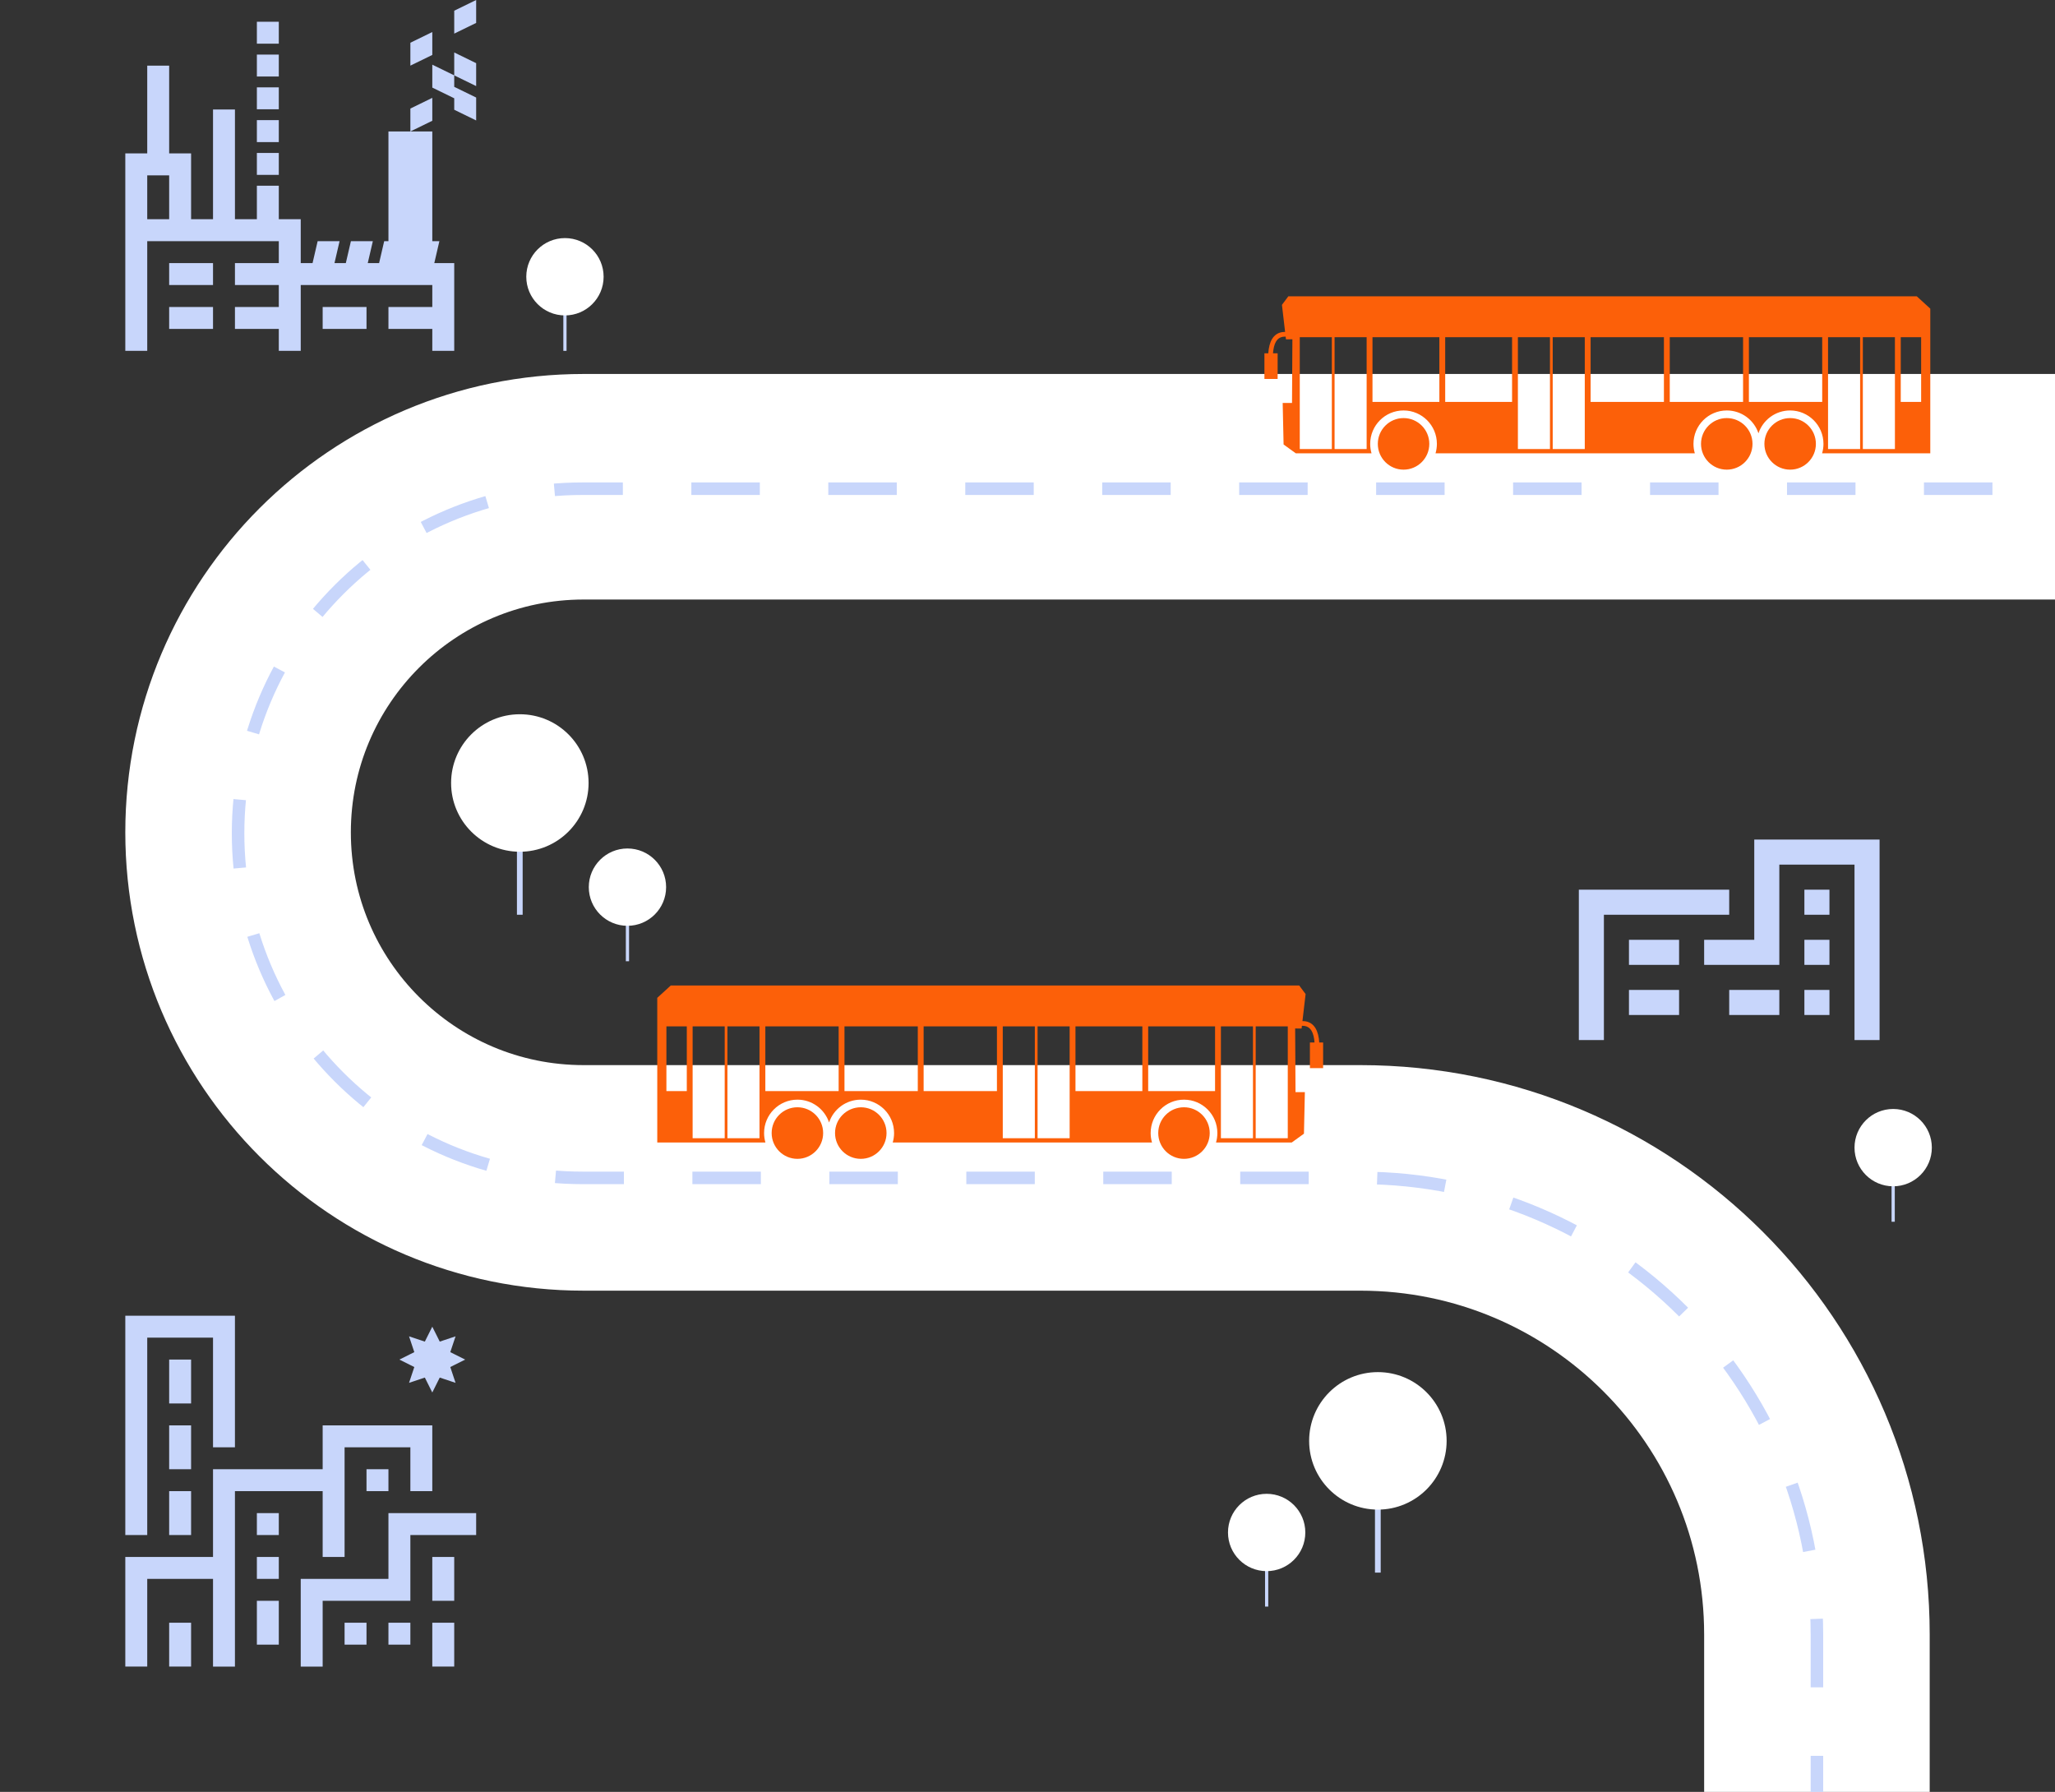 <svg width="328" height="286" viewBox="0 0 328 286" fill="none" xmlns="http://www.w3.org/2000/svg"><rect x="0" y="0" width="328" height="286" fill="#333333" stroke="none"/><path d="M0 324.5L228.943 352.131C261.411 356.05 290 330.703 290 298V298L290 260.889C290 220.633 257.367 188 217.111 188L93.156 188C62.694 188 38 163.306 38 132.844V132.844C38 102.383 62.694 77.689 93.156 77.689L328 77.689" stroke="white" stroke-width="36"/><path d="M0.5 298L233.602 344.298C262.793 350.096 290 327.761 290 298V298L290 260.889C290 220.633 257.367 188 217.111 188L93 188C62.624 188 38 163.376 38 133V133C38 102.624 62.624 78 93 78L328.002 78" stroke="#C8D6FB" stroke-width="2" stroke-dasharray="10.93 10.93"/><path d="M224.023 74.96C221.754 74.96 219.914 73.117 219.914 70.844C219.914 68.571 221.754 66.728 224.023 66.728C226.293 66.728 228.133 68.571 228.133 70.844C228.133 73.117 226.293 74.96 224.023 74.96Z" fill="#FC6009"/><path d="M275.609 74.96C273.34 74.96 271.5 73.117 271.5 70.844C271.5 68.571 273.34 66.728 275.609 66.728C277.879 66.728 279.719 68.571 279.719 70.844C279.719 73.117 277.879 74.96 275.609 74.96Z" fill="#FC6009"/><path fill-rule="evenodd" clip-rule="evenodd" d="M308.094 49.262L305.935 47.291H205.634L204.612 48.658L205.116 52.977C204.379 52.969 203.784 53.211 203.336 53.703C202.909 54.169 202.63 54.856 202.498 55.761C202.47 55.957 202.448 56.166 202.433 56.386H201.816V60.484H203.924V56.386H203.186C203.199 56.206 203.218 56.032 203.242 55.867C203.351 55.114 203.568 54.561 203.889 54.209C204.188 53.881 204.596 53.721 205.112 53.728L205.204 53.73L205.254 54.161L206.28 54.151L206.22 64.311L204.73 64.316L204.875 70.943L206.821 72.349H218.91C218.77 71.872 218.696 71.367 218.696 70.844C218.696 67.9 221.079 65.513 224.019 65.513C226.959 65.513 229.343 67.9 229.343 70.844C229.343 71.367 229.267 71.872 229.127 72.349H270.512C270.372 71.872 270.297 71.367 270.297 70.844C270.297 67.9 272.68 65.513 275.62 65.513C277.97 65.513 279.965 67.038 280.67 69.155C281.376 67.038 283.371 65.513 285.721 65.513C288.661 65.513 291.045 67.9 291.045 70.844C291.045 71.367 290.969 71.872 290.829 72.349H308.094V49.262ZM218.131 53.819H213.013V71.67H218.131V53.819ZM212.577 53.819H207.458V71.67H212.577V53.819ZM252.947 53.819H247.829V71.67H252.947V53.819ZM247.392 53.819H242.273V71.67H247.392V53.819ZM290.844 53.82H279.143V64.145H290.844V53.82ZM306.634 53.82H303.38V64.145H306.634V53.82ZM302.449 53.819H297.33V71.67H302.449V53.819ZM296.894 53.819H291.776V71.67H296.894V53.819ZM229.738 53.82H219.064V64.145H229.738V53.82ZM241.342 53.82H230.669V64.145H241.342V53.82ZM265.579 53.82H253.879V64.145H265.579V53.82ZM278.212 53.82H266.511V64.145H278.212V53.82Z" fill="#FC6009"/><path d="M285.727 74.96C283.457 74.96 281.617 73.117 281.617 70.844C281.617 68.571 283.457 66.728 285.727 66.728C287.996 66.728 289.836 68.571 289.836 70.844C289.836 73.117 287.996 74.96 285.727 74.96Z" fill="#FC6009"/><path d="M188.977 184.96C191.246 184.96 193.086 183.117 193.086 180.844C193.086 178.571 191.246 176.728 188.977 176.728C186.707 176.728 184.867 178.571 184.867 180.844C184.867 183.117 186.707 184.96 188.977 184.96Z" fill="#FC6009"/><path d="M137.391 184.96C139.66 184.96 141.5 183.117 141.5 180.844C141.5 178.571 139.66 176.728 137.391 176.728C135.121 176.728 133.281 178.571 133.281 180.844C133.281 183.117 135.121 184.96 137.391 184.96Z" fill="#FC6009"/><path fill-rule="evenodd" clip-rule="evenodd" d="M104.906 159.262L107.065 157.291H207.366L208.388 158.658L207.884 162.977C208.621 162.969 209.216 163.21 209.664 163.703C210.091 164.17 210.37 164.856 210.502 165.761C210.53 165.957 210.552 166.165 210.567 166.386H211.184V170.484H209.076V166.386H209.814C209.801 166.206 209.782 166.032 209.758 165.867C209.649 165.114 209.432 164.561 209.111 164.209C208.812 163.881 208.404 163.721 207.888 163.728L207.796 163.73L207.746 164.161L206.72 164.151L206.78 174.311L208.27 174.316L208.125 180.943L206.179 182.349H194.09C194.23 181.872 194.304 181.367 194.304 180.844C194.304 177.9 191.921 175.513 188.981 175.513C186.041 175.513 183.657 177.9 183.657 180.844C183.657 181.367 183.733 181.872 183.873 182.349H142.488C142.628 181.872 142.703 181.367 142.703 180.844C142.703 177.9 140.32 175.513 137.38 175.513C135.03 175.513 133.035 177.038 132.33 179.155C131.624 177.038 129.629 175.513 127.279 175.513C124.339 175.513 121.955 177.9 121.955 180.844C121.955 181.367 122.031 181.872 122.171 182.349H104.906V159.262ZM194.869 163.819H199.987V181.67H194.869V163.819ZM200.423 163.819H205.542V181.67H200.423V163.819ZM160.053 163.819H165.171V181.67H160.053V163.819ZM165.608 163.819H170.727V181.67H165.608V163.819ZM122.156 163.82H133.857V174.145H122.156V163.82ZM106.366 163.82H109.62V174.145H106.366V163.82ZM110.551 163.819H115.67V181.67H110.551V163.819ZM116.106 163.819H121.224V181.67H116.106V163.819ZM183.262 163.82H193.936V174.145H183.262V163.82ZM171.658 163.82H182.331V174.145H171.658V163.82ZM147.421 163.82H159.121V174.145H147.421V163.82ZM134.788 163.82H146.489V174.145H134.788V163.82Z" fill="#FC6009"/><path d="M127.273 184.96C129.543 184.96 131.383 183.117 131.383 180.844C131.383 178.571 129.543 176.728 127.273 176.728C125.004 176.728 123.164 178.571 123.164 180.844C123.164 183.117 125.004 184.96 127.273 184.96Z" fill="#FC6009"/><rect x="82.508" y="124.971" width="0.914" height="21.029" fill="#C8D6FB"/><circle cx="82.972" cy="124.972" r="10.972" fill="white"/><rect x="99.891" y="141.595" width="0.514" height="11.828" fill="#C8D6FB"/><circle cx="100.148" cy="141.594" r="6.171" fill="white"/><rect x="89.914" y="44.171" width="0.514" height="11.829" fill="#C8D6FB"/><circle cx="90.172" cy="44.172" r="6.172" fill="white"/><path fill-rule="evenodd" clip-rule="evenodd" d="M41 3.474H44.5V6.975H41V3.474ZM72.5 5.366L76 3.657V0L72.5 1.709V5.366ZM76 19.224L72.5 17.516V15.687L69 13.979V10.322L72.5 12.031V8.374L76 10.082V13.739L72.5 12.031V13.859L76 15.567V19.224ZM65.5 10.477L69 8.768V5.112L65.5 6.821V10.477ZM65.5 20.982L69 19.274V15.617L65.5 17.325V20.982H69V38.491H70.131L69.318 41.993H72.5V45.495V56H69V45.495H68.506H65.006H63.196H59.695H57.885H54.385H52.575H49.075H48V56H44.5V52.498H37.5V48.996H44.5V45.495H37.5V41.993H44.5V38.491H23.5V56H20V38.491V34.989V27.986V24.484H23.5V10.477H27V24.484H30.5V34.989H34V17.48H37.5V34.989H41V29.642H44.5V34.989H48V41.993H49.888L50.7 38.491H54.2L53.387 41.993H55.197L56.01 38.491H59.51L58.698 41.993H60.508L61.321 38.491H62V20.982H65.5ZM27 34.989V27.986H23.5V34.989H27ZM62 48.996H69V52.498H62V48.996ZM51.5 48.996H58.5V52.498H51.5V48.996ZM27 48.996H34V52.498H27V48.996ZM27 41.993H34V45.495H27V41.993ZM41 24.409H44.5V27.91H41V24.409ZM41 19.175H44.5V22.677H41V19.175ZM41 13.941H44.5V17.443H41V13.941ZM41 8.708H44.5V12.209H41V8.708Z" fill="#C8D6FB"/><path fill-rule="evenodd" clip-rule="evenodd" d="M47.999 266H51.5V255.5H65.499V245H75.999V241.5H61.999V252H47.999V266ZM63.749 217L65.499 216.125L66.128 215.811L65.906 215.144L65.287 213.288L67.143 213.907L67.81 214.129L68.124 213.5L68.999 211.75L69.874 213.5L70.189 214.129L70.856 213.907L72.712 213.288L72.093 215.144L71.871 215.811L72.499 216.125L74.249 217L72.499 217.875L71.871 218.19L72.093 218.856L72.712 220.712L70.856 220.093L70.189 219.871L69.874 220.5L68.999 222.25L68.124 220.5L67.81 219.871L67.143 220.093L65.287 220.712L65.906 218.856L66.128 218.19L65.499 217.875L63.749 217ZM54.999 231H65.499V238H68.999V227.5C63.166 227.5 57.333 227.5 51.5 227.5V234.5H37.499H34V238V248.5H20V265.999H23.5V252H34V266H37.499V238H51.5V248.5H54.999C54.999 242.667 54.999 236.833 54.999 231ZM58.499 234.5H61.999V238H58.499V234.5ZM20 245H23.5V213.5H34V231H37.499V210C31.666 210 25.833 210 20 210V245ZM27 217H30.5V224H27V217ZM27 227.5H30.5V234.5H27V227.5ZM27 238H30.5V245H27V238ZM27 265.999H30.5V259H27V265.999ZM41 255.5H44.5V262.5H41V255.5ZM41 248.5H44.5V252H41V248.5ZM41 241.5H44.5V245H41V241.5ZM68.999 265.999H72.499V259H68.999V265.999ZM68.999 255.5H72.499V248.5H68.999V255.5ZM61.999 259H65.499V262.5H61.999V259ZM54.999 259H58.499V262.5H54.999V259Z" fill="#C8D6FB"/><rect x="219.461" y="229.971" width="0.914" height="21.029" fill="#C8D6FB"/><circle cx="219.925" cy="229.972" r="10.972" fill="white"/><rect x="201.914" y="244.595" width="0.514" height="11.828" fill="#C8D6FB"/><circle cx="202.171" cy="244.594" r="6.171" fill="white"/><path fill-rule="evenodd" clip-rule="evenodd" d="M300 166H295.999V138H283.999V154H272V150H280V134H300V166ZM276 158H283.999V162H276V158ZM260 158H268V162H260V158ZM260 150H268V154H260V150ZM252 142H276V146H256V166H252V142ZM288 158H292V162H288V158ZM288 150H292V154H288V150ZM288 142H292V146H288V142Z" fill="#C8D6FB"/><rect x="301.914" y="183.172" width="0.514" height="11.828" fill="#C8D6FB"/><circle cx="302.171" cy="183.171" r="6.171" fill="white"/></svg>